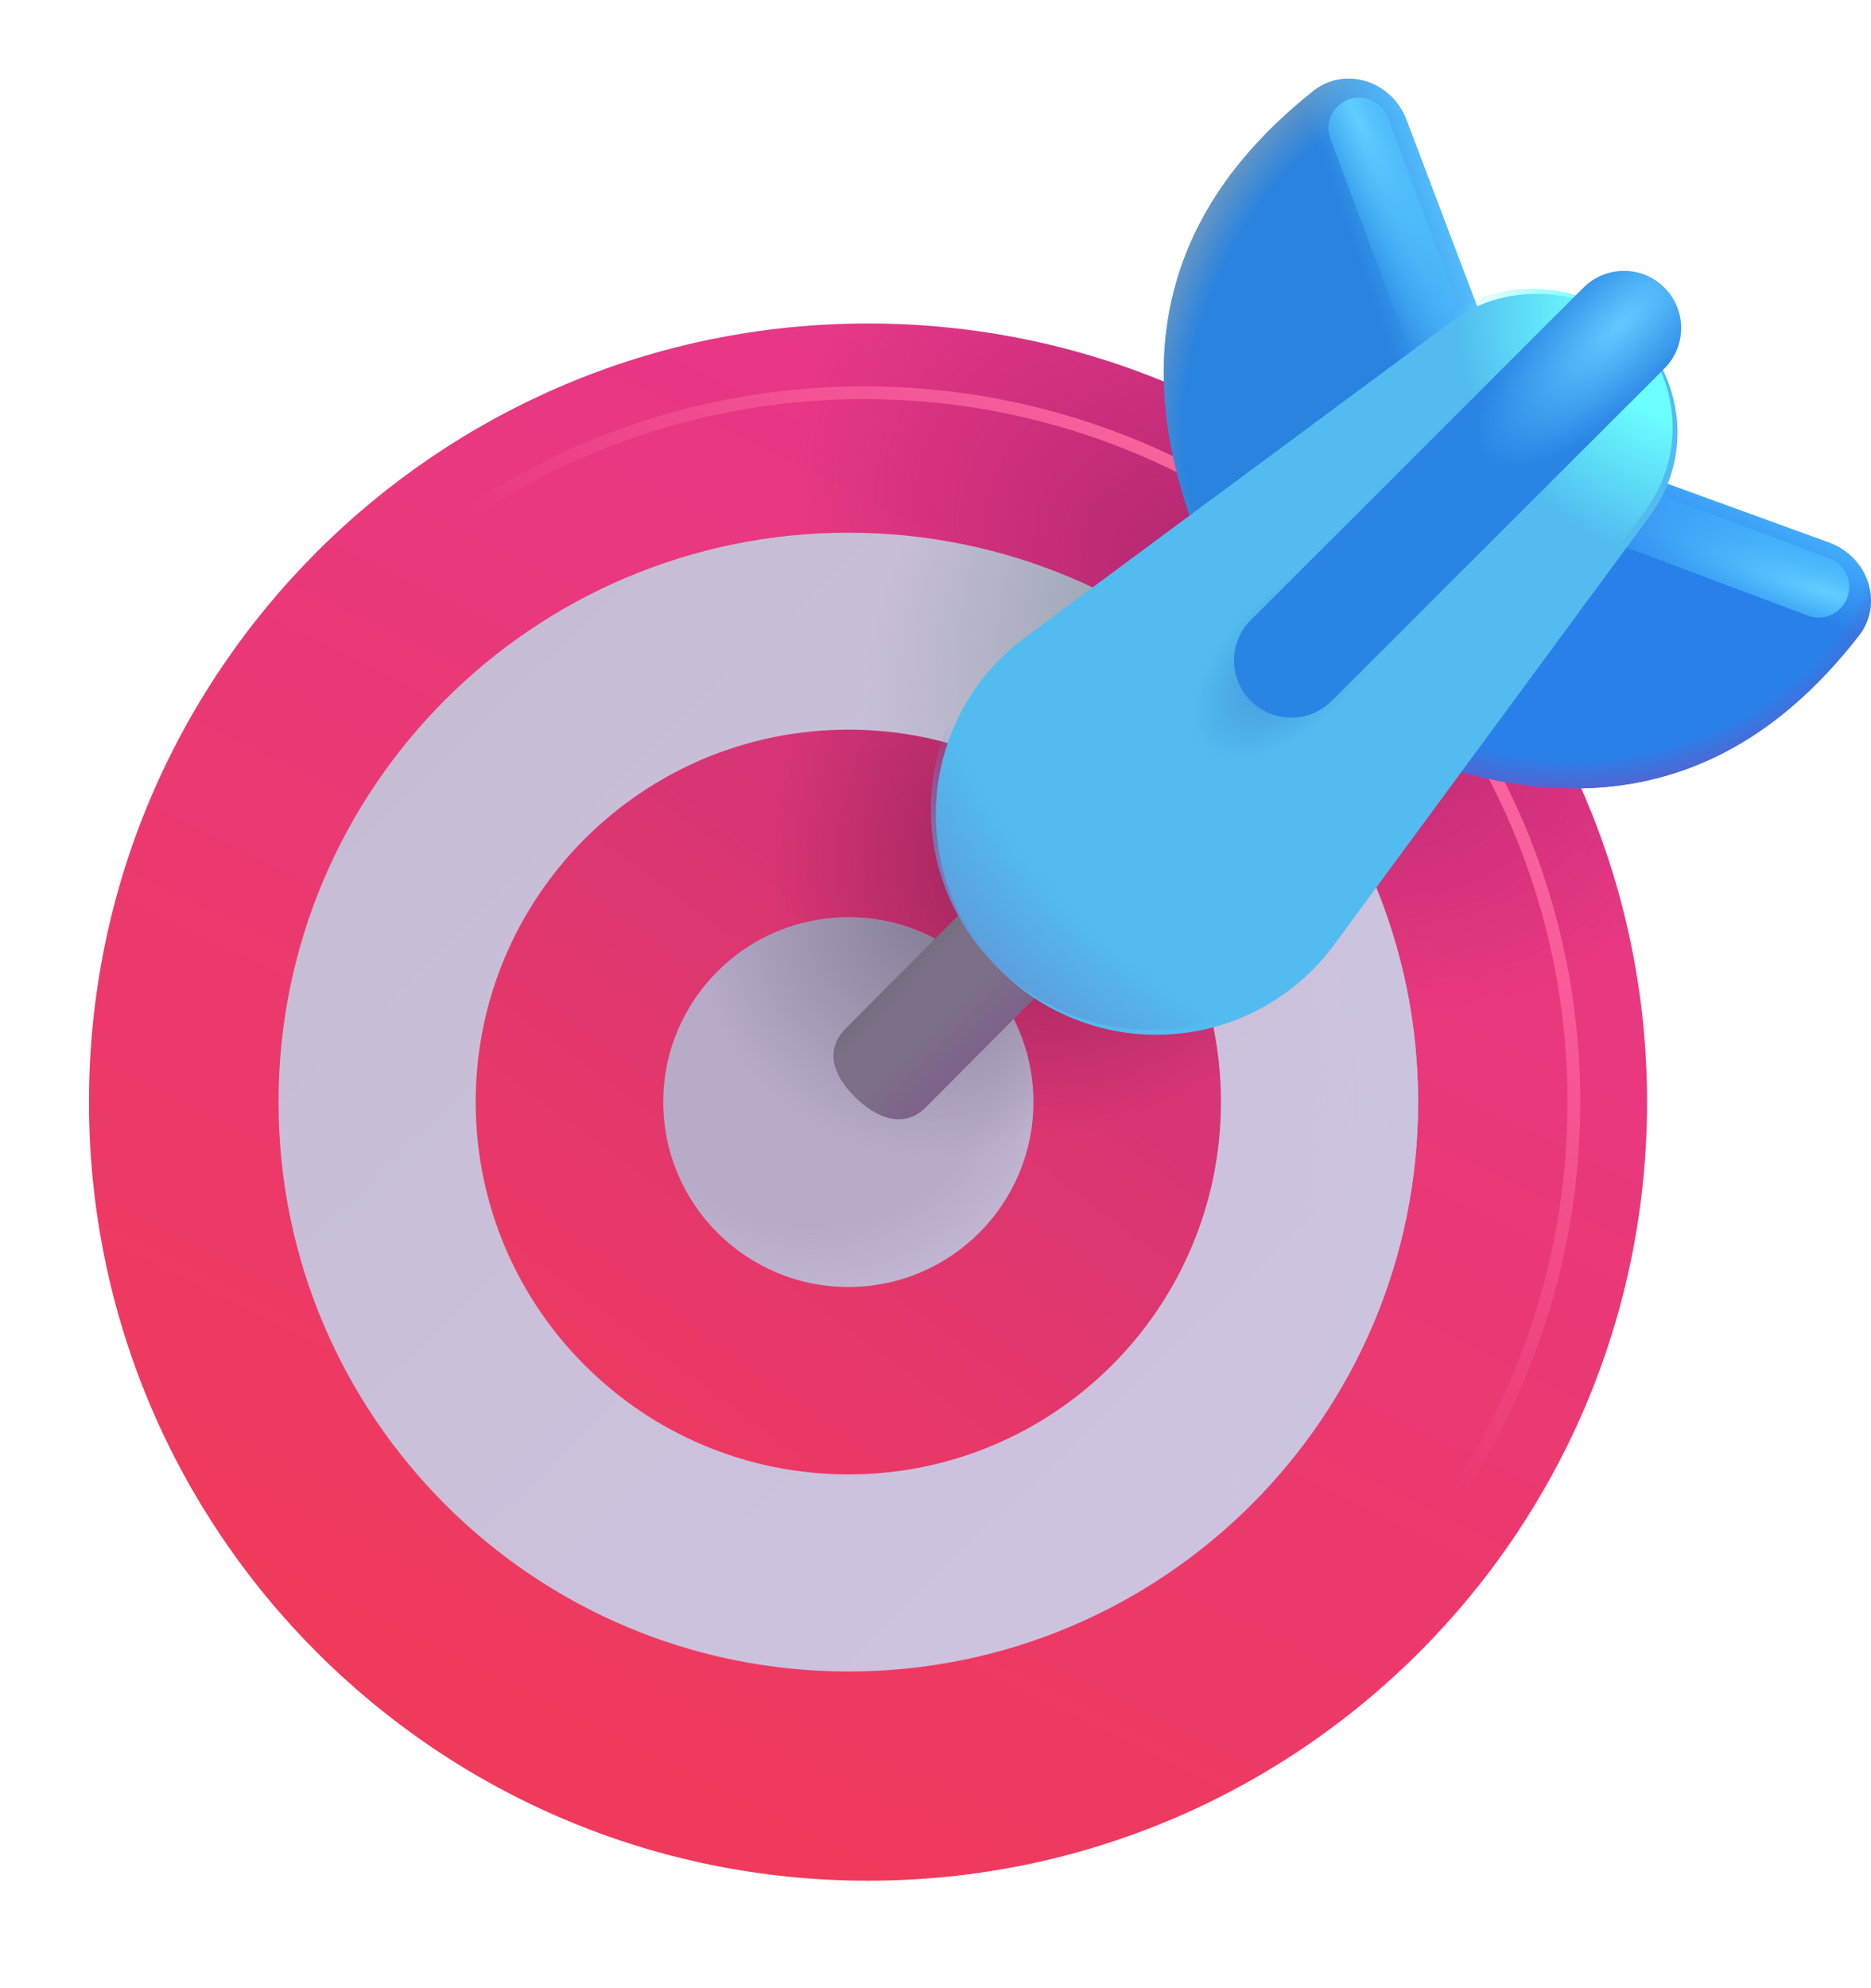 <svg width="16" height="17" viewBox="0 0 16 17" fill="none" xmlns="http://www.w3.org/2000/svg">
<g clip-path="url(#clip0_61_5103)">
<g filter="url(#filter0_di_61_5103)">
<path d="M7.255 16.081C10.934 16.081 13.917 13.1 13.917 9.423C13.917 5.747 10.934 2.766 7.255 2.766C3.575 2.766 0.593 5.747 0.593 9.423C0.593 13.1 3.575 16.081 7.255 16.081Z" fill="url(#paint0_linear_61_5103)"/>
<path d="M7.255 16.081C10.934 16.081 13.917 13.1 13.917 9.423C13.917 5.747 10.934 2.766 7.255 2.766C3.575 2.766 0.593 5.747 0.593 9.423C0.593 13.1 3.575 16.081 7.255 16.081Z" fill="url(#paint1_radial_61_5103)"/>
</g>
<path d="M7.254 14.292C9.945 14.292 12.127 12.113 12.127 9.424C12.127 6.735 9.945 4.555 7.254 4.555C4.564 4.555 2.382 6.735 2.382 9.424C2.382 12.113 4.564 14.292 7.254 14.292Z" fill="url(#paint2_linear_61_5103)"/>
<path d="M7.254 14.292C9.945 14.292 12.127 12.113 12.127 9.424C12.127 6.735 9.945 4.555 7.254 4.555C4.564 4.555 2.382 6.735 2.382 9.424C2.382 12.113 4.564 14.292 7.254 14.292Z" fill="url(#paint3_radial_61_5103)"/>
<path d="M7.254 14.292C9.945 14.292 12.127 12.113 12.127 9.424C12.127 6.735 9.945 4.555 7.254 4.555C4.564 4.555 2.382 6.735 2.382 9.424C2.382 12.113 4.564 14.292 7.254 14.292Z" fill="url(#paint4_radial_61_5103)"/>
<path d="M7.255 12.607C9.014 12.607 10.441 11.182 10.441 9.423C10.441 7.665 9.014 6.239 7.255 6.239C5.495 6.239 4.068 7.665 4.068 9.423C4.068 11.182 5.495 12.607 7.255 12.607Z" fill="url(#paint5_linear_61_5103)"/>
<path d="M7.255 12.607C9.014 12.607 10.441 11.182 10.441 9.423C10.441 7.665 9.014 6.239 7.255 6.239C5.495 6.239 4.068 7.665 4.068 9.423C4.068 11.182 5.495 12.607 7.255 12.607Z" fill="url(#paint6_radial_61_5103)"/>
<path d="M7.255 11.004C8.128 11.004 8.837 10.296 8.837 9.423C8.837 8.55 8.128 7.843 7.255 7.843C6.381 7.843 5.672 8.55 5.672 9.423C5.672 10.296 6.381 11.004 7.255 11.004Z" fill="#B7ABC8"/>
<path d="M7.255 11.004C8.128 11.004 8.837 10.296 8.837 9.423C8.837 8.55 8.128 7.843 7.255 7.843C6.381 7.843 5.672 8.55 5.672 9.423C5.672 10.296 6.381 11.004 7.255 11.004Z" fill="url(#paint7_radial_61_5103)"/>
<path d="M7.255 11.004C8.128 11.004 8.837 10.296 8.837 9.423C8.837 8.55 8.128 7.843 7.255 7.843C6.381 7.843 5.672 8.55 5.672 9.423C5.672 10.296 6.381 11.004 7.255 11.004Z" fill="url(#paint8_radial_61_5103)"/>
<g filter="url(#filter1_f_61_5103)">
<path d="M7.389 15.489C10.741 15.489 13.459 12.773 13.459 9.423C13.459 6.074 10.742 3.358 7.389 3.358C4.037 3.358 1.319 6.074 1.319 9.423C1.319 12.773 4.037 15.489 7.389 15.489Z" stroke="url(#paint9_linear_61_5103)" stroke-width="0.109"/>
</g>
<path d="M7.307 9.376C7.12 9.188 7.051 8.976 7.238 8.789L8.187 7.836C8.232 7.79 8.284 7.754 8.343 7.729C8.401 7.704 8.464 7.691 8.528 7.691C8.591 7.69 8.654 7.702 8.713 7.727C8.772 7.751 8.826 7.786 8.871 7.831C8.915 7.876 8.951 7.929 8.975 7.988C8.999 8.047 9.011 8.11 9.011 8.174C9.011 8.237 8.997 8.3 8.972 8.358C8.948 8.417 8.911 8.47 8.866 8.514L7.917 9.467C7.73 9.654 7.494 9.563 7.307 9.376Z" fill="#7C7088"/>
<path d="M7.307 9.376C7.12 9.188 7.051 8.976 7.238 8.789L8.187 7.836C8.232 7.79 8.284 7.754 8.343 7.729C8.401 7.704 8.464 7.691 8.528 7.691C8.591 7.69 8.654 7.702 8.713 7.727C8.772 7.751 8.826 7.786 8.871 7.831C8.915 7.876 8.951 7.929 8.975 7.988C8.999 8.047 9.011 8.11 9.011 8.174C9.011 8.237 8.997 8.3 8.972 8.358C8.948 8.417 8.911 8.47 8.866 8.514L7.917 9.467C7.73 9.654 7.494 9.563 7.307 9.376Z" fill="url(#paint10_linear_61_5103)"/>
<path d="M7.307 9.376C7.12 9.188 7.051 8.976 7.238 8.789L8.187 7.836C8.232 7.79 8.284 7.754 8.343 7.729C8.401 7.704 8.464 7.691 8.528 7.691C8.591 7.69 8.654 7.702 8.713 7.727C8.772 7.751 8.826 7.786 8.871 7.831C8.915 7.876 8.951 7.929 8.975 7.988C8.999 8.047 9.011 8.11 9.011 8.174C9.011 8.237 8.997 8.3 8.972 8.358C8.948 8.417 8.911 8.47 8.866 8.514L7.917 9.467C7.73 9.654 7.494 9.563 7.307 9.376Z" fill="url(#paint11_linear_61_5103)"/>
<path d="M12.027 1.025L12.706 2.818L10.225 4.555C9.486 2.602 10.39 1.449 11.229 0.78C11.504 0.561 11.903 0.696 12.027 1.025Z" fill="#2983DF"/>
<path d="M12.027 1.025L12.706 2.818L10.225 4.555C9.486 2.602 10.39 1.449 11.229 0.78C11.504 0.561 11.903 0.696 12.027 1.025Z" fill="url(#paint12_radial_61_5103)"/>
<path d="M12.027 1.025L12.706 2.818L10.225 4.555C9.486 2.602 10.39 1.449 11.229 0.78C11.504 0.561 11.903 0.696 12.027 1.025Z" fill="url(#paint13_linear_61_5103)"/>
<path d="M15.642 4.64L13.839 3.984L12.132 6.485C14.095 7.199 15.238 6.282 15.896 5.436C16.112 5.158 15.973 4.761 15.642 4.64H15.642Z" fill="#2980EB"/>
<path d="M15.642 4.64L13.839 3.984L12.132 6.485C14.095 7.199 15.238 6.282 15.896 5.436C16.112 5.158 15.973 4.761 15.642 4.64H15.642Z" fill="url(#paint14_linear_61_5103)"/>
<path d="M15.642 4.64L13.839 3.984L12.132 6.485C14.095 7.199 15.238 6.282 15.896 5.436C16.112 5.158 15.973 4.761 15.642 4.64H15.642Z" fill="url(#paint15_radial_61_5103)"/>
<g filter="url(#filter2_f_61_5103)">
<path d="M11.867 1.004C11.816 0.869 11.666 0.8 11.53 0.851C11.395 0.902 11.326 1.052 11.377 1.188L12.213 3.421C12.264 3.556 12.414 3.624 12.55 3.574C12.685 3.523 12.754 3.372 12.703 3.237L11.867 1.004Z" fill="url(#paint16_radial_61_5103)"/>
</g>
<g filter="url(#filter3_f_61_5103)">
<path d="M15.46 5.264C15.595 5.315 15.746 5.246 15.797 5.111C15.848 4.976 15.779 4.825 15.644 4.774L13.411 3.935C13.275 3.884 13.124 3.952 13.073 4.088C13.022 4.223 13.091 4.374 13.226 4.425L15.46 5.264Z" fill="url(#paint17_radial_61_5103)"/>
</g>
<g filter="url(#filter4_d_61_5103)">
<path d="M8.716 5.414L12.383 2.699C12.87 2.336 13.597 2.43 13.963 2.808C14.371 3.245 14.419 3.89 14.07 4.365L11.364 8.04C11.203 8.257 10.997 8.438 10.761 8.569C10.524 8.701 10.261 8.78 9.991 8.8C9.721 8.821 9.45 8.784 9.196 8.69C8.941 8.597 8.71 8.45 8.518 8.259C8.326 8.069 8.177 7.839 8.081 7.586C7.986 7.332 7.946 7.061 7.965 6.791C7.984 6.521 8.061 6.259 8.19 6.021C8.32 5.783 8.499 5.576 8.716 5.414Z" fill="#52BCF0"/>
</g>
<path d="M8.716 5.414L12.383 2.699C12.87 2.336 13.597 2.43 13.963 2.808C14.371 3.245 14.419 3.89 14.07 4.365L11.364 8.04C11.203 8.257 10.997 8.438 10.761 8.569C10.524 8.701 10.261 8.78 9.991 8.8C9.721 8.821 9.45 8.784 9.196 8.69C8.941 8.597 8.71 8.45 8.518 8.259C8.326 8.069 8.177 7.839 8.081 7.586C7.986 7.332 7.946 7.061 7.965 6.791C7.984 6.521 8.061 6.259 8.19 6.021C8.32 5.783 8.499 5.576 8.716 5.414Z" fill="url(#paint18_radial_61_5103)"/>
<path d="M8.716 5.414L12.383 2.699C12.87 2.336 13.597 2.43 13.963 2.808C14.371 3.245 14.419 3.89 14.07 4.365L11.364 8.04C11.203 8.257 10.997 8.438 10.761 8.569C10.524 8.701 10.261 8.78 9.991 8.8C9.721 8.821 9.45 8.784 9.196 8.69C8.941 8.597 8.71 8.45 8.518 8.259C8.326 8.069 8.177 7.839 8.081 7.586C7.986 7.332 7.946 7.061 7.965 6.791C7.984 6.521 8.061 6.259 8.19 6.021C8.32 5.783 8.499 5.576 8.716 5.414Z" fill="url(#paint19_radial_61_5103)"/>
<path d="M8.716 5.414L12.383 2.699C12.87 2.336 13.597 2.43 13.963 2.808C14.371 3.245 14.419 3.89 14.07 4.365L11.364 8.04C11.203 8.257 10.997 8.438 10.761 8.569C10.524 8.701 10.261 8.78 9.991 8.8C9.721 8.821 9.45 8.784 9.196 8.69C8.941 8.597 8.71 8.45 8.518 8.259C8.326 8.069 8.177 7.839 8.081 7.586C7.986 7.332 7.946 7.061 7.965 6.791C7.984 6.521 8.061 6.259 8.19 6.021C8.32 5.783 8.499 5.576 8.716 5.414Z" fill="url(#paint20_radial_61_5103)"/>
<g filter="url(#filter5_di_61_5103)">
<path d="M14.233 3.151C14.424 2.96 14.424 2.65 14.233 2.46C14.042 2.269 13.732 2.269 13.541 2.46L10.696 5.302C10.505 5.493 10.505 5.803 10.696 5.993C10.887 6.184 11.197 6.184 11.388 5.993L14.233 3.151Z" fill="#2984E4"/>
</g>
<path d="M14.233 3.151C14.424 2.96 14.424 2.65 14.233 2.46C14.042 2.269 13.732 2.269 13.541 2.46L10.696 5.302C10.505 5.493 10.505 5.803 10.696 5.993C10.887 6.184 11.197 6.184 11.388 5.993L14.233 3.151Z" fill="url(#paint21_radial_61_5103)"/>
</g>
<defs>
<filter id="filter0_di_61_5103" x="0.509" y="2.683" width="13.659" height="13.649" filterUnits="userSpaceOnUse" color-interpolation-filters="sRGB">
<feFlood flood-opacity="0" result="BackgroundImageFix"/>
<feColorMatrix in="SourceAlpha" type="matrix" values="0 0 0 0 0 0 0 0 0 0 0 0 0 0 0 0 0 0 127 0" result="hardAlpha"/>
<feOffset dx="0.084" dy="0.084"/>
<feGaussianBlur stdDeviation="0.084"/>
<feComposite in2="hardAlpha" operator="out"/>
<feColorMatrix type="matrix" values="0 0 0 0 0.749 0 0 0 0 0.341 0 0 0 0 0.49 0 0 0 1 0"/>
<feBlend mode="normal" in2="BackgroundImageFix" result="effect1_dropShadow_61_5103"/>
<feBlend mode="normal" in="SourceGraphic" in2="effect1_dropShadow_61_5103" result="shape"/>
<feColorMatrix in="SourceAlpha" type="matrix" values="0 0 0 0 0 0 0 0 0 0 0 0 0 0 0 0 0 0 127 0" result="hardAlpha"/>
<feOffset dx="0.084" dy="-0.084"/>
<feGaussianBlur stdDeviation="0.084"/>
<feComposite in2="hardAlpha" operator="arithmetic" k2="-1" k3="1"/>
<feColorMatrix type="matrix" values="0 0 0 0 0.737 0 0 0 0 0.161 0 0 0 0 0.329 0 0 0 1 0"/>
<feBlend mode="normal" in2="shape" result="effect2_innerShadow_61_5103"/>
</filter>
<filter id="filter1_f_61_5103" x="1.156" y="3.195" width="12.466" height="12.457" filterUnits="userSpaceOnUse" color-interpolation-filters="sRGB">
<feFlood flood-opacity="0" result="BackgroundImageFix"/>
<feBlend mode="normal" in="SourceGraphic" in2="BackgroundImageFix" result="shape"/>
<feGaussianBlur stdDeviation="0.054" result="effect1_foregroundBlur_61_5103"/>
</filter>
<filter id="filter2_f_61_5103" x="11.277" y="0.75" width="1.527" height="2.924" filterUnits="userSpaceOnUse" color-interpolation-filters="sRGB">
<feFlood flood-opacity="0" result="BackgroundImageFix"/>
<feBlend mode="normal" in="SourceGraphic" in2="BackgroundImageFix" result="shape"/>
<feGaussianBlur stdDeviation="0.042" result="effect1_foregroundBlur_61_5103"/>
</filter>
<filter id="filter3_f_61_5103" x="12.973" y="3.834" width="2.925" height="1.53" filterUnits="userSpaceOnUse" color-interpolation-filters="sRGB">
<feFlood flood-opacity="0" result="BackgroundImageFix"/>
<feBlend mode="normal" in="SourceGraphic" in2="BackgroundImageFix" result="shape"/>
<feGaussianBlur stdDeviation="0.042" result="effect1_foregroundBlur_61_5103"/>
</filter>
<filter id="filter4_d_61_5103" x="7.835" y="2.345" width="6.678" height="6.671" filterUnits="userSpaceOnUse" color-interpolation-filters="sRGB">
<feFlood flood-opacity="0" result="BackgroundImageFix"/>
<feColorMatrix in="SourceAlpha" type="matrix" values="0 0 0 0 0 0 0 0 0 0 0 0 0 0 0 0 0 0 127 0" result="hardAlpha"/>
<feOffset dx="0.042" dy="0.042"/>
<feGaussianBlur stdDeviation="0.084"/>
<feComposite in2="hardAlpha" operator="out"/>
<feColorMatrix type="matrix" values="0 0 0 0 0.451 0 0 0 0 0.651 0 0 0 0 0.737 0 0 0 1 0"/>
<feBlend mode="normal" in2="BackgroundImageFix" result="effect1_dropShadow_61_5103"/>
<feBlend mode="normal" in="SourceGraphic" in2="effect1_dropShadow_61_5103" result="shape"/>
</filter>
<filter id="filter5_di_61_5103" x="10.452" y="2.216" width="3.974" height="3.971" filterUnits="userSpaceOnUse" color-interpolation-filters="sRGB">
<feFlood flood-opacity="0" result="BackgroundImageFix"/>
<feColorMatrix in="SourceAlpha" type="matrix" values="0 0 0 0 0 0 0 0 0 0 0 0 0 0 0 0 0 0 127 0" result="hardAlpha"/>
<feOffset dx="-0.025" dy="-0.025"/>
<feGaussianBlur stdDeviation="0.038"/>
<feComposite in2="hardAlpha" operator="out"/>
<feColorMatrix type="matrix" values="0 0 0 0 0.235 0 0 0 0 0.435 0 0 0 0 0.831 0 0 0 1 0"/>
<feBlend mode="normal" in2="BackgroundImageFix" result="effect1_dropShadow_61_5103"/>
<feBlend mode="normal" in="SourceGraphic" in2="effect1_dropShadow_61_5103" result="shape"/>
<feColorMatrix in="SourceAlpha" type="matrix" values="0 0 0 0 0 0 0 0 0 0 0 0 0 0 0 0 0 0 127 0" result="hardAlpha"/>
<feOffset dx="0.025" dy="0.025"/>
<feGaussianBlur stdDeviation="0.025"/>
<feComposite in2="hardAlpha" operator="arithmetic" k2="-1" k3="1"/>
<feColorMatrix type="matrix" values="0 0 0 0 0.161 0 0 0 0 0.522 0 0 0 0 0.765 0 0 0 1 0"/>
<feBlend mode="normal" in2="shape" result="effect2_innerShadow_61_5103"/>
</filter>
<linearGradient id="paint0_linear_61_5103" x1="10.295" y1="3.429" x2="4.712" y2="14.793" gradientUnits="userSpaceOnUse">
<stop stop-color="#E6378B"/>
<stop offset="1" stop-color="#EF3A5C"/>
</linearGradient>
<radialGradient id="paint1_radial_61_5103" cx="0" cy="0" r="1" gradientUnits="userSpaceOnUse" gradientTransform="translate(10.538 5.204) rotate(124.845) scale(2.951 4.292)">
<stop offset="0.219" stop-color="#B82974"/>
<stop offset="1" stop-color="#B82974" stop-opacity="0"/>
</radialGradient>
<linearGradient id="paint2_linear_61_5103" x1="10.748" y1="11.872" x2="3.519" y2="4.356" gradientUnits="userSpaceOnUse">
<stop stop-color="#CEC3DF"/>
<stop offset="1" stop-color="#C5BCD3"/>
</linearGradient>
<radialGradient id="paint3_radial_61_5103" cx="0" cy="0" r="1" gradientUnits="userSpaceOnUse" gradientTransform="translate(5.691 9.423) scale(6.436 6.431)">
<stop offset="0.861" stop-color="#CBC4DF" stop-opacity="0"/>
<stop offset="1" stop-color="#CBC4DF"/>
</radialGradient>
<radialGradient id="paint4_radial_61_5103" cx="0" cy="0" r="1" gradientUnits="userSpaceOnUse" gradientTransform="translate(9.554 4.888) rotate(118.235) scale(3.266 1.789)">
<stop stop-color="#9DA8B4"/>
<stop offset="1" stop-color="#9DA8B4" stop-opacity="0"/>
</radialGradient>
<linearGradient id="paint5_linear_61_5103" x1="9.379" y1="7.274" x2="5.625" y2="12.331" gradientUnits="userSpaceOnUse">
<stop stop-color="#D2347A"/>
<stop offset="1" stop-color="#ED3963"/>
</linearGradient>
<radialGradient id="paint6_radial_61_5103" cx="0" cy="0" r="1" gradientUnits="userSpaceOnUse" gradientTransform="translate(8.887 7.38) rotate(131.274) scale(2.475 2.475)">
<stop stop-color="#962359"/>
<stop offset="0.947" stop-color="#962359" stop-opacity="0"/>
</radialGradient>
<radialGradient id="paint7_radial_61_5103" cx="0" cy="0" r="1" gradientUnits="userSpaceOnUse" gradientTransform="translate(6.956 8.889) rotate(67.189) scale(2.627 2.628)">
<stop offset="0.613" stop-color="#C9BED9" stop-opacity="0"/>
<stop offset="1" stop-color="#C9BED9"/>
</radialGradient>
<radialGradient id="paint8_radial_61_5103" cx="0" cy="0" r="1" gradientUnits="userSpaceOnUse" gradientTransform="translate(7.974 7.842) rotate(103.853) scale(2.054 2.055)">
<stop stop-color="#857D97"/>
<stop offset="1" stop-color="#857D97" stop-opacity="0"/>
</radialGradient>
<linearGradient id="paint9_linear_61_5103" x1="12.446" y1="5.454" x2="8.801" y2="9.184" gradientUnits="userSpaceOnUse">
<stop stop-color="#FF6AA2"/>
<stop offset="1" stop-color="#FF6AA2" stop-opacity="0"/>
</linearGradient>
<linearGradient id="paint10_linear_61_5103" x1="8.422" y1="9.047" x2="8.067" y2="8.683" gradientUnits="userSpaceOnUse">
<stop stop-color="#7E5F8A"/>
<stop offset="1" stop-color="#7E5F8A" stop-opacity="0"/>
</linearGradient>
<linearGradient id="paint11_linear_61_5103" x1="7.732" y1="8.241" x2="7.863" y2="8.365" gradientUnits="userSpaceOnUse">
<stop stop-color="#746D7C"/>
<stop offset="1" stop-color="#746D7C" stop-opacity="0"/>
</linearGradient>
<radialGradient id="paint12_radial_61_5103" cx="0" cy="0" r="1" gradientUnits="userSpaceOnUse" gradientTransform="translate(11.427 2.896) rotate(-157.293) scale(1.5 2.721)">
<stop offset="0.75" stop-color="#6897C2" stop-opacity="0"/>
<stop offset="1" stop-color="#6897C2"/>
</radialGradient>
<linearGradient id="paint13_linear_61_5103" x1="12.473" y1="1.877" x2="11.591" y2="2.188" gradientUnits="userSpaceOnUse">
<stop stop-color="#58C3FF"/>
<stop offset="1" stop-color="#58C3FF" stop-opacity="0"/>
</linearGradient>
<linearGradient id="paint14_linear_61_5103" x1="15.05" y1="4.209" x2="14.721" y2="4.917" gradientUnits="userSpaceOnUse">
<stop stop-color="#49B6FF"/>
<stop offset="1" stop-color="#49B6FF" stop-opacity="0"/>
</linearGradient>
<radialGradient id="paint15_radial_61_5103" cx="0" cy="0" r="1" gradientUnits="userSpaceOnUse" gradientTransform="translate(13.666 4.598) rotate(79.572) scale(2.293 2.956)">
<stop offset="0.814" stop-color="#5066D2" stop-opacity="0"/>
<stop offset="0.926" stop-color="#5066D2"/>
</radialGradient>
<radialGradient id="paint16_radial_61_5103" cx="0" cy="0" r="1" gradientUnits="userSpaceOnUse" gradientTransform="translate(11.609 1.013) rotate(66.402) scale(2.763 0.583)">
<stop stop-color="#61CEFF"/>
<stop offset="1" stop-color="#3CB8FF" stop-opacity="0"/>
</radialGradient>
<radialGradient id="paint17_radial_61_5103" cx="0" cy="0" r="1" gradientUnits="userSpaceOnUse" gradientTransform="translate(15.623 5.064) rotate(-162.475) scale(2.764 0.583)">
<stop stop-color="#61CEFF"/>
<stop offset="1" stop-color="#3CB8FF" stop-opacity="0"/>
</radialGradient>
<radialGradient id="paint18_radial_61_5103" cx="0" cy="0" r="1" gradientUnits="userSpaceOnUse" gradientTransform="translate(14.514 2.741) rotate(143.346) scale(2.026 2.087)">
<stop offset="0.423" stop-color="#6BFFFF"/>
<stop offset="1" stop-color="#6BFFFF" stop-opacity="0"/>
</radialGradient>
<radialGradient id="paint19_radial_61_5103" cx="0" cy="0" r="1" gradientUnits="userSpaceOnUse" gradientTransform="translate(12.77 4.217) rotate(137.705) scale(6 6.078)">
<stop offset="0.838" stop-color="#5E9BDB" stop-opacity="0"/>
<stop offset="1" stop-color="#5E9BDB"/>
</radialGradient>
<radialGradient id="paint20_radial_61_5103" cx="0" cy="0" r="1" gradientUnits="userSpaceOnUse" gradientTransform="translate(11.048 5.639) rotate(134.339) scale(1.09 0.574)">
<stop offset="0.361" stop-color="#49A0E1"/>
<stop offset="1" stop-color="#49A0E1" stop-opacity="0"/>
</radialGradient>
<radialGradient id="paint21_radial_61_5103" cx="0" cy="0" r="1" gradientUnits="userSpaceOnUse" gradientTransform="translate(13.857 2.775) rotate(-44.548) scale(1.626 0.619)">
<stop stop-color="#60CAFF"/>
<stop offset="1" stop-color="#60CAFF" stop-opacity="0"/>
</radialGradient>
<clipPath id="clip0_61_5103">
<rect width="16" height="16" fill="currentColor" transform="translate(0 0.673)"/>
</clipPath>
</defs>
</svg>
